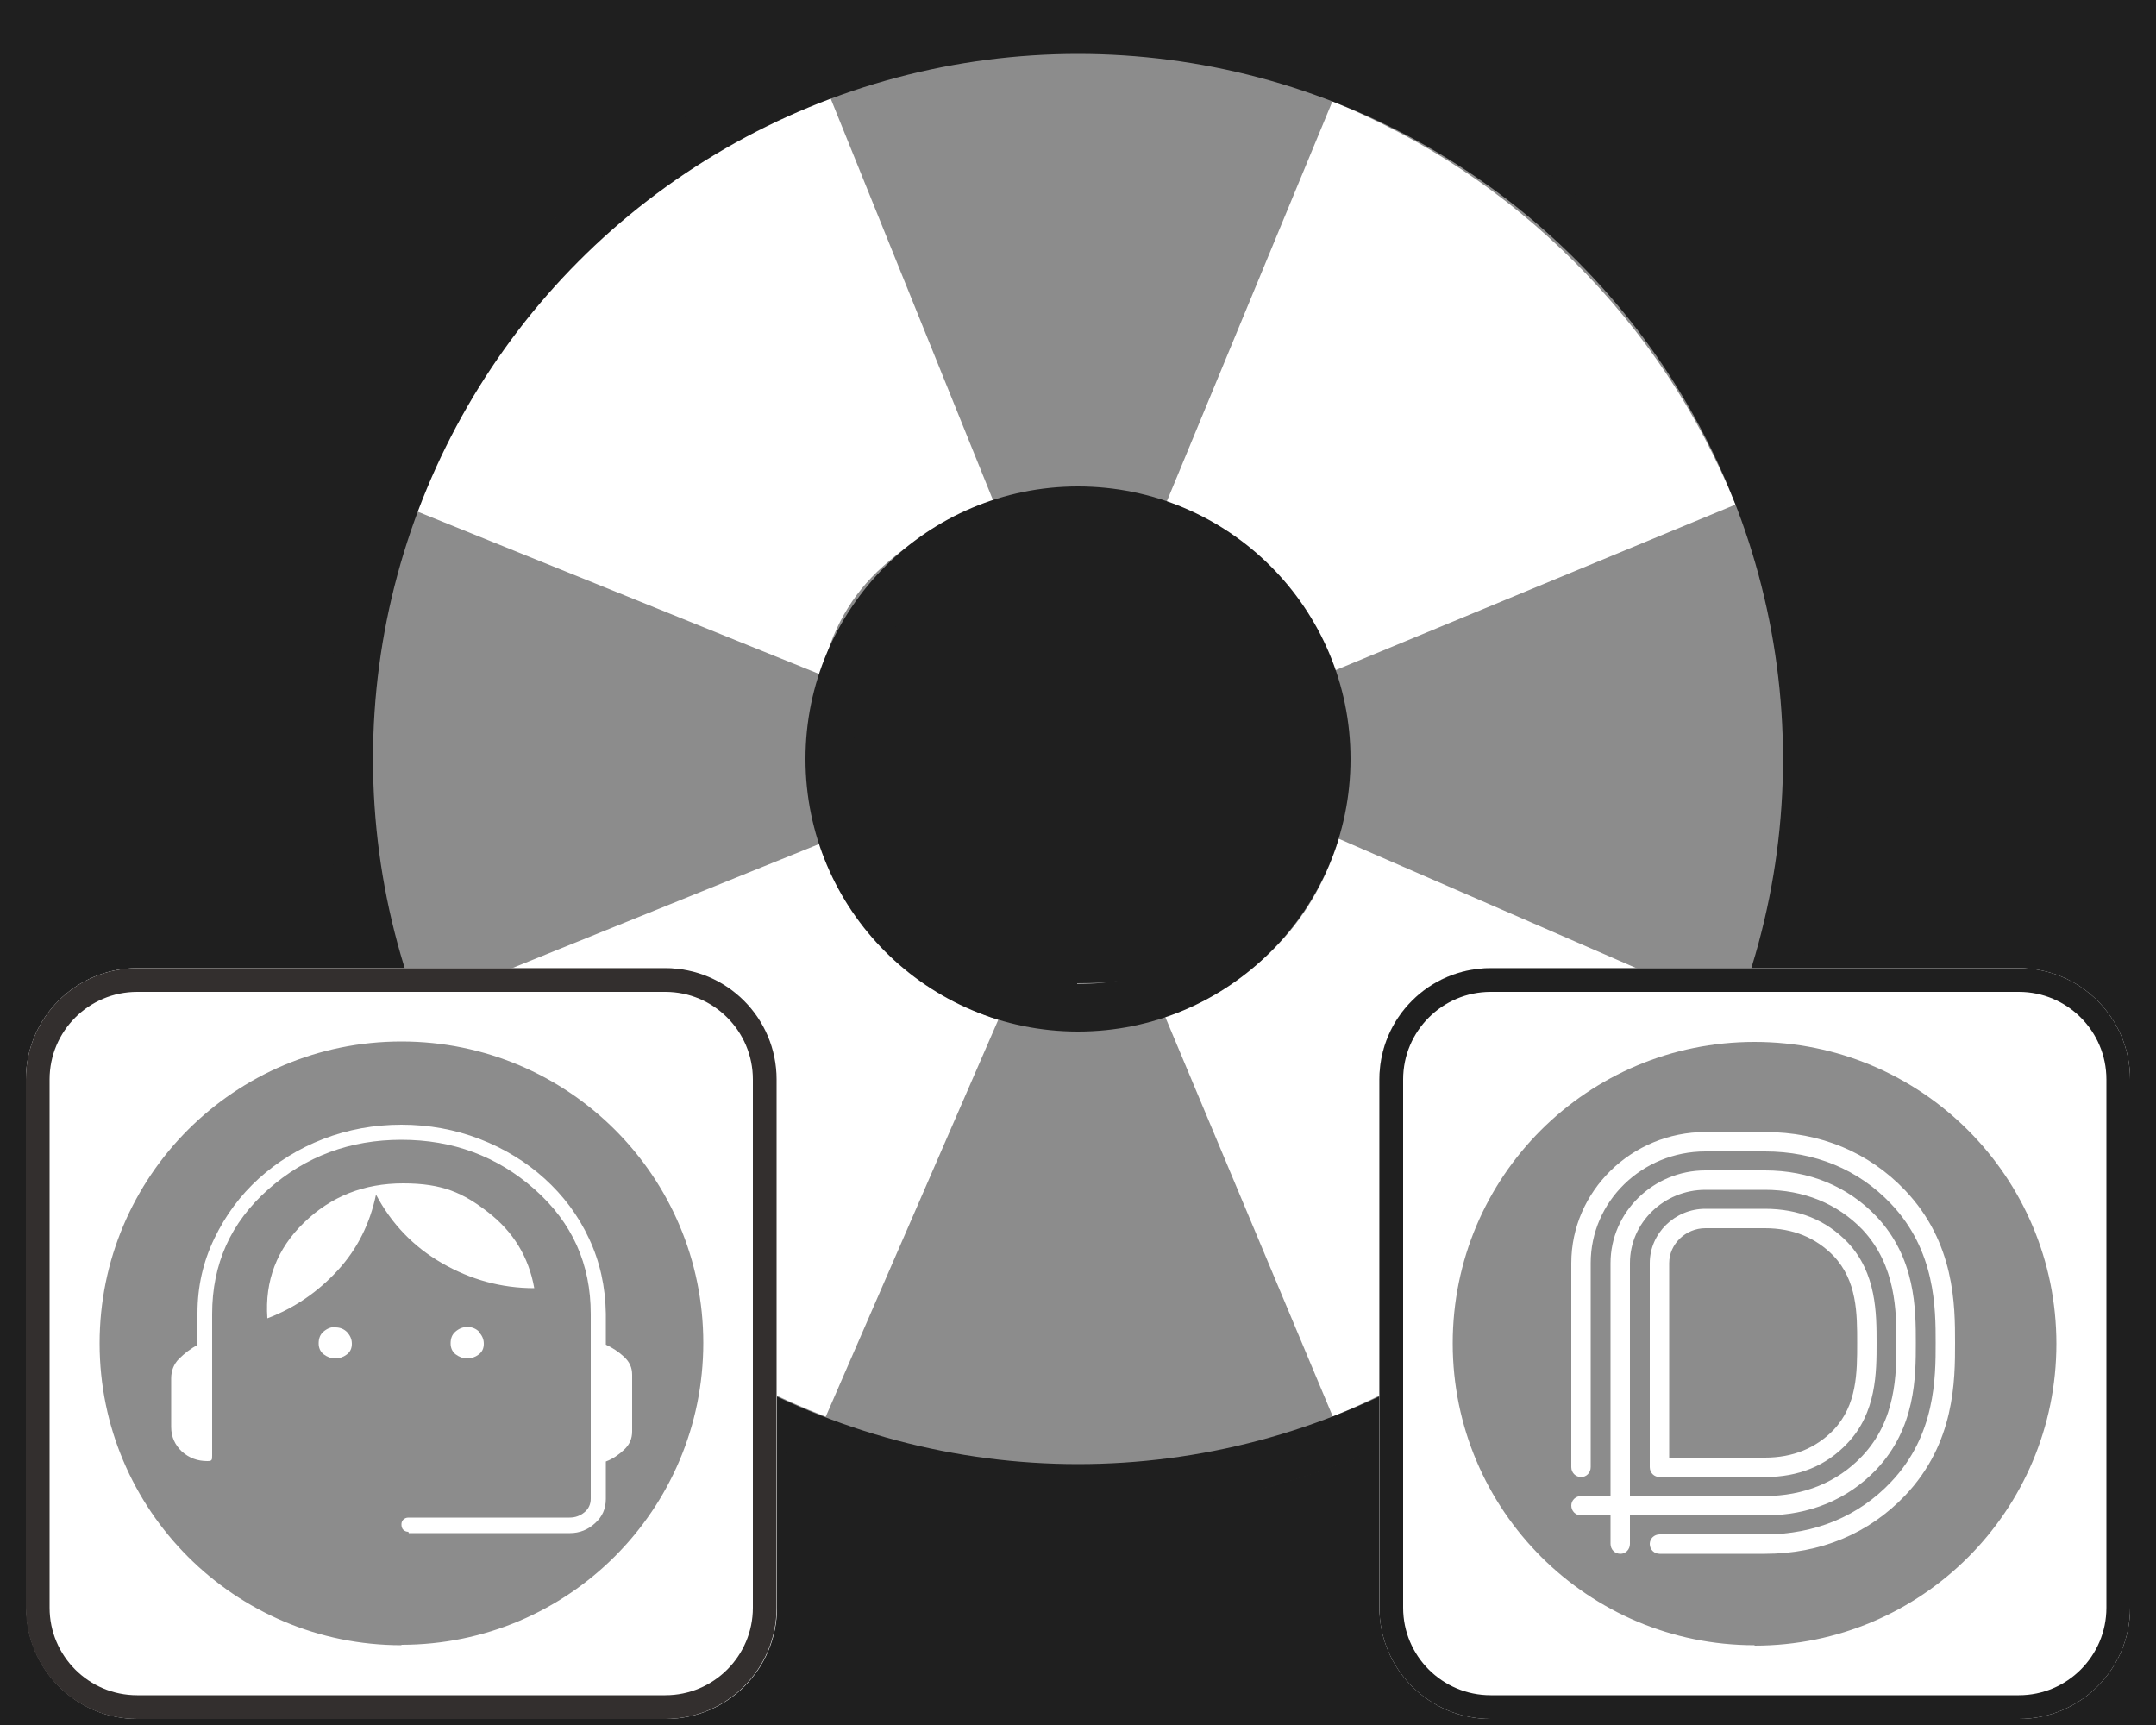 <?xml version="1.0" encoding="UTF-8"?>
<svg xmlns="http://www.w3.org/2000/svg" id="xyazmwle1caxsg9uq78qw4bu" viewBox="0 0 500 400">
  <style>
@keyframes tbffyf59fetty507lr0y582k_t { 0% { transform: translate(93px,333.6px) scale(1,0) translate(-93px,-333.6px); } 10% { transform: translate(93px,333.6px) scale(1,0) translate(-93px,-333.6px); } 20% { transform: translate(93px,333.6px) scale(1,1) translate(-93px,-333.6px); } 73.333% { transform: translate(93px,333.6px) scale(1,1) translate(-93px,-333.6px); } 80% { transform: translate(93px,333.6px) scale(1,0) translate(-93px,-333.6px); } 100% { transform: translate(93px,333.6px) scale(1,0) translate(-93px,-333.6px); } }
@keyframes sv8sjca0ppxnzp6h7a8rexd3_t { 0% { transform: translate(93px,311.4px) scale(1,1) translate(-93px,-311.4px); } 3.333% { transform: translate(93px,311.4px) scale(1,0) translate(-93px,-311.4px); } 6.667% { transform: translate(93px,311.4px) scale(1,1) translate(-93px,-311.4px); } 33.333% { transform: translate(93px,311.4px) scale(1,1) translate(-93px,-311.4px); } 36.667% { transform: translate(93px,311.4px) scale(1,0) translate(-93px,-311.4px); } 40% { transform: translate(93px,311.4px) scale(1,1) translate(-93px,-311.4px); } 66.667% { transform: translate(93px,311.4px) scale(1,1) translate(-93px,-311.4px); } 70% { transform: translate(93px,311.4px) scale(1,0) translate(-93px,-311.4px); } 73.333% { transform: translate(93px,311.4px) scale(1,1) translate(-93px,-311.4px); } 100% { transform: translate(93px,311.4px) scale(1,1) translate(-93px,-311.4px); } }
@keyframes l3jzm9bqs6uqhcyymn3t1yhe_t { 0% { transform: translate(408.9px,311.4px) scale(1,1) translate(-44.5px,-48.9px); } 50% { transform: translate(408.9px,311.4px) scale(1.1,1.1) translate(-44.5px,-48.9px); animation-timing-function: cubic-bezier(0,0,1,1); } 100% { transform: translate(408.9px,311.4px) scale(1,1) translate(-44.5px,-48.9px); } }
</style>
  <rect class="st4" width="500" height="400" fill="#1f1f1f"></rect>
  <g>
    <path class="st2" d="M250 7c-93.3 0-169 75.7-169 169c0 93.3 75.7 169 169 169c93.3 0 169-75.7 169-169c0-93.3-75.7-169-169-169Zm0 226.7c-31.8 0-57.7-25.8-57.7-57.7c0-31.9 25.8-57.7 57.7-57.7c31.9 0 57.7 25.8 57.7 57.7c0 31.9-25.8 57.7-57.7 57.7Z" fill="#fff"></path>
    <path class="st0" d="M250.1 350c-24.1 0-46.7-4.6-68-13.7c-21.2-9.1-39.7-21.5-55.4-37.2c-15.7-15.7-28.1-34.1-37.2-55.2c-9.1-21.1-13.6-43.7-13.6-67.8c0-24.1 4.6-46.7 13.7-68c9.1-21.2 21.5-39.7 37.2-55.4c15.7-15.7 34.1-28.1 55.2-37.2c21.2-9 43.8-13.5 67.9-13.5c24.1 0 46.7 4.6 68 13.7c21.2 9.1 39.7 21.5 55.4 37.2c15.7 15.7 28.1 34.1 37.2 55.2c9.1 21.1 13.6 43.7 13.6 67.8c0 24.1-4.6 46.7-13.7 68c-9.1 21.2-21.5 39.7-37.2 55.4c-15.7 15.7-34.1 28.1-55.2 37.2c-21.1 9.1-43.7 13.6-67.8 13.6Zm-58.6-21.5l40-92c-9.9-3.4-18.3-8.5-25.4-15.4c-7.1-6.9-12.3-15.4-15.6-25.6l-94 38c9.1 22.3 21.8 41.6 38.2 58c16.4 16.4 35.3 28.7 56.8 37Zm-1-172c2.2-10.2 6.9-18.6 14.3-25.2c7.4-6.6 15.9-11.6 25.7-14.8l-38-94c-22.9 9-42.6 21.8-59 38.2c-16.4 16.4-28.7 35.7-37 57.8l94 38Zm59.3 71.5c14.4 0 28.7-3 38.9-13.1c10.2-10.1 15.3-24.3 15.3-38.7c0-14.4-5-28.7-15.1-38.9c-10.1-10.2-24.3-15.3-38.7-15.3c-14.4 0-28.7 5-38.9 15.1c-10.2 10.1-15.3 24.3-15.3 38.7c0 14.4 6 28.7 16.1 38.9c10.1 10.2 23.3 15.3 37.7 15.3Zm59.2 100.5c21.3-8.7 40-21.1 56.2-37.3c16.2-16.2 28.6-35.1 37.3-56.7l-92-40c-3.2 10.2-8.2 18.7-15.2 25.6c-7 6.9-15.4 12-25.2 15.4l39 93Zm.5-173l93-38.5c-8.7-21.3-21.1-40-37.3-56.2c-16.2-16.2-34.9-28.6-56.2-37.3l-38.5 93c8.8 3.5 16.6 8.5 23.4 15.1c6.8 6.6 12 14.5 15.6 23.9Z" fill="#8c8c8c"></path>
    <ellipse cx="250" cy="176" class="st1" rx="169" ry="169" stroke-width="11px" stroke="#1f1f1f" stroke-miterlimit="10" fill="none"></ellipse>
    <ellipse cx="250" cy="176" class="st1" rx="57.7" ry="57.7" stroke-width="11px" stroke="#1f1f1f" stroke-miterlimit="10" fill="none"></ellipse>
  </g>
  <g>
    <rect x="319.9" y="224.5" class="st0" width="174" height="174" rx="25.8" ry="25.8" fill="#8c8c8c"></rect>
    <path class="st2" d="M468.2 224.5h-122.5c-14.2 0-25.8 11.5-25.8 25.8v122.5c0 14.2 11.5 25.8 25.8 25.8h122.5c14.2 0 25.8-11.5 25.8-25.8v-122.5c0-14.2-11.5-25.8-25.8-25.8Zm-61.3 157c-38.6 0-70-31.3-70-70c0-38.7 31.3-69.9 70-69.9c38.7 0 70 31.3 70 70c0 38.7-31.3 70-70 70Z" fill="#fff"></path>
    <path class="st3" d="M468.2 230c11.2 0 20.3 9.1 20.3 20.3v122.5c0 11.2-9.1 20.3-20.3 20.3h-122.5c-11.2 0-20.3-9.1-20.3-20.3v-122.5c0-11.2 9.1-20.3 20.3-20.3h122.5m0-5.5h-122.5c-14.2 0-25.8 11.5-25.8 25.8v122.5c0 14.2 11.5 25.8 25.8 25.8h122.5c14.2 0 25.8-11.5 25.8-25.8v-122.5c0-14.2-11.5-25.8-25.8-25.8Z" fill="#1f1f1f"></path>
  </g>
  <g>
    <rect x="6.1" y="224.5" class="st0" width="174" height="174" rx="25.8" ry="25.8" fill="#8c8c8c"></rect>
    <path class="st2" d="M6.1 250.3v122.5c0 14.2 11.5 25.8 25.8 25.8h122.5c14.2 0 25.8-11.5 25.8-25.8v-122.5c0-14.2-11.5-25.8-25.8-25.8h-122.6c-14.2 0-25.8 11.5-25.8 25.8Zm87 131.2c-38.6 0-70-31.3-70-70c0-38.7 31.3-70 70-70c38.7 0 70 31.3 70 69.9c0 38.6-31.3 70-70 70Z" fill="#fff"></path>
    <path class="st3" d="M154.3 230c11.2 0 20.3 9.1 20.3 20.3v122.5c0 11.2-9.1 20.3-20.3 20.3h-122.5c-11.2 0-20.3-9.1-20.3-20.3v-122.5c0-11.2 9.1-20.3 20.3-20.3h122.5m0-5.5h-122.5c-14.2 0-25.8 11.5-25.8 25.8v122.5c0 14.2 11.5 25.8 25.8 25.8h122.5c14.2 0 25.8-11.5 25.8-25.8v-122.5c0-14.2-11.5-25.8-25.8-25.8Z" fill="#332f2e"></path>
  </g>
  <path class="st2" d="M94.7 355.2c-0.5 0-0.9-0.2-1.2-0.5c-0.3-0.3-0.4-0.8-0.4-1.2c0-0.4 .1-0.8 .4-1.1c.3-0.3 .7-0.5 1.2-0.5h37.4c1.3 0 2.4-0.4 3.4-1.2c1-0.8 1.5-1.9 1.5-3.2v-42.8c0-11.6-4.3-21.2-13-28.9c-8.7-7.7-19-11.5-30.9-11.5c-11.9 0-22.2 3.8-30.9 11.5c-8.7 7.7-13 17.3-13 28.9v32.8c0 .6 0 .9-0.2 1.1c-0.2 .2-0.5 .2-0.9 .2c-2.3 0-4.2-0.7-5.9-2.2c-1.6-1.5-2.5-3.4-2.5-5.7v-11.3c0-1.7 .6-3.3 1.8-4.5c1.2-1.2 2.7-2.4 4.3-3.2v-7.4c0-6.2 1.3-11.9 3.9-17.3c2.6-5.4 6-10 10.3-13.9c4.3-3.9 9.3-7 15-9.2c5.7-2.2 11.8-3.3 18.1-3.3c6.3 0 12.4 1.1 18.1 3.3c5.7 2.2 10.8 5.3 15.1 9.2c4.3 3.9 7.8 8.5 10.3 13.9c2.5 5.3 3.8 11.1 3.9 17.4v7.2c1.5 .7 2.9 1.6 4.2 2.8c1.3 1.2 1.9 2.5 1.9 4.2v13.1c0 1.7-0.6 3.1-1.9 4.3c-1.3 1.2-2.6 2.1-4.2 2.7v8.7c0 2.2-0.8 4.1-2.5 5.6c-1.6 1.5-3.6 2.3-5.8 2.3h-37.4Zm-32.7-49.6c-0.6-8.6 2.2-16 8.5-22.1c6.3-6.1 13.9-9.1 23-9.1c9.1 0 13.9 2.2 19.7 6.7c5.8 4.5 9.4 10.3 10.7 17.6c-7.7 0-14.8-2-21.4-5.8c-6.6-3.8-11.7-9.1-15.3-15.9c-1.4 6.7-4.3 12.6-8.9 17.6c-4.6 5-10 8.7-16.3 11.1Z" fill="#fff"></path>
  <path class="st2" d="M92.9 337.4c2.4 0 4.5-0.7 6.3-2.2c1.8-1.5 3.2-3.3 4.1-5.4h-20.7c.9 2.2 2.2 4 4.1 5.4c1.8 1.4 3.9 2.2 6.3 2.2Z" fill="#fff" transform="translate(93,333.6) scale(1,0) translate(-93,-333.6)" style="animation: 3s linear infinite both tbffyf59fetty507lr0y582k_t;"></path>
  <path class="st2" d="M77.8 307.7c-1.1 0-2 .4-2.8 1.1c-0.8 .7-1.1 1.6-1.1 2.7c0 1.1 .4 1.9 1.1 2.5c.8 .6 1.7 1 2.7 1c1 0 1.9-0.3 2.7-0.9c.8-0.6 1.2-1.4 1.2-2.5c0-1.1-0.4-1.9-1.1-2.7c-0.7-0.7-1.6-1.1-2.7-1.1Zm33.3 1.1c-0.7-0.7-1.6-1.1-2.7-1.1c-1.1 0-2 .4-2.8 1.1c-0.8 .7-1.1 1.6-1.1 2.7c0 1.1 .4 1.9 1.1 2.5c.8 .6 1.7 1 2.7 1c1 0 1.9-0.3 2.7-0.9c.8-0.6 1.2-1.4 1.2-2.5c0-1.1-0.4-1.9-1.1-2.7Z" fill="#fff" transform="translate(93,311.4) translate(-93,-311.4)" style="animation: 3s linear infinite both sv8sjca0ppxnzp6h7a8rexd3_t;"></path>
  <path class="cls-1" d="M44.9 88.9c10.3 0 19.2-3.7 25.8-10.6c9.2-9.7 9.2-21.6 9.2-29.4c0-7.8 0-19.7-9.2-29.4c-6.6-6.9-15.5-10.6-25.8-10.6h-13.8c-12.1 0-22 9.7-22 21.5v54h-6.8c-1.3 0-2.3 1-2.3 2.2c0 1.3 1 2.3 2.3 2.3h6.8v6.6c0 1.3 1 2.3 2.3 2.3c1.2 0 2.2-1 2.2-2.3v-6.6h31.3Zm-31.3-58.5c0-9.4 7.9-17 17.5-17h13.8c9 0 16.8 3.2 22.6 9.2c7.9 8.4 7.9 19.2 7.9 26.3c0 7.1 0 17.9-8 26.3c-5.7 6-13.5 9.2-22.5 9.2h-31.3v-54Zm50.4 41.8c6.8-7.1 6.8-16.5 6.8-23.3c0-6.8 0-16.2-6.7-23.3c-5-5.2-11.4-7.8-19.2-7.8h-13.8c-7.1 0-12.9 5.7-12.9 12.6v47.3c0 1.3 1 2.3 2.3 2.3h24.4c7.8 0 14.2-2.6 19.1-7.8Zm-41.3-41.8c0-4.4 3.8-8.1 8.4-8.1h13.8c6.5 0 11.8 2.2 15.9 6.4c5.5 5.8 5.5 13.4 5.5 20.2c0 6.8 0 14.4-5.5 20.2c-4.1 4.2-9.4 6.4-15.9 6.4h-22.2v-45.1Zm54.7-16.9c-8.4-8.8-19.6-13.5-32.5-13.5h-13.8c-17.1 0-31.1 13.7-31.1 30.4v47.3c0 1.3 1 2.3 2.3 2.3c1.2 0 2.2-1 2.2-2.3v-47.3c0-14.3 11.9-25.9 26.6-25.9h13.8c11.6 0 21.7 4.2 29.2 12.1c10.4 10.9 10.4 24.3 10.4 32.3c0 8 0 21.4-10.4 32.3c-7.5 7.9-17.6 12.1-29.2 12.1h-24.4c-1.3 0-2.3 1-2.3 2.2c0 1.3 1 2.3 2.3 2.3h24.4c12.9 0 24.1-4.7 32.5-13.5c11.6-12.2 11.6-26.7 11.6-35.4c0-8.7 0-23.2-11.6-35.4Z" fill="#fff" transform="translate(408.9,311.4) translate(-44.5,-48.9)" style="animation: 3s linear infinite both l3jzm9bqs6uqhcyymn3t1yhe_t;"></path>
</svg>
